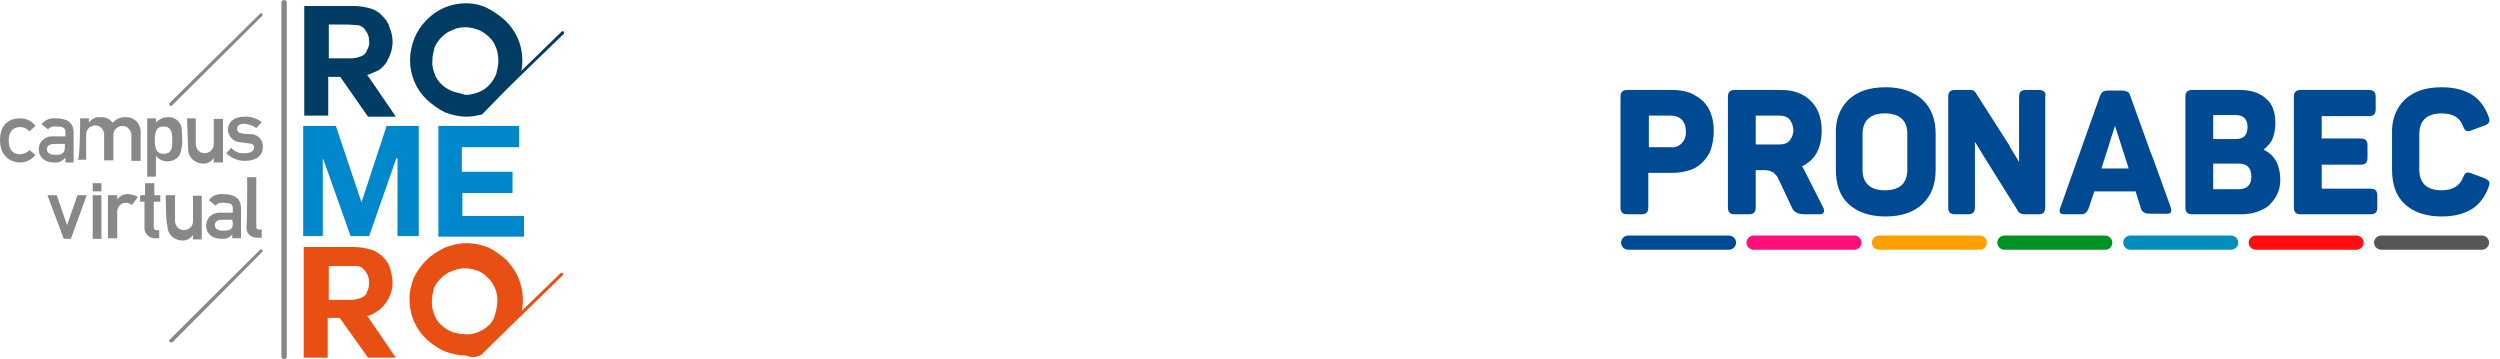 <?xml version="1.0" encoding="utf-8"?>
<!-- Generator: Adobe Illustrator 24.0.0, SVG Export Plug-In . SVG Version: 6.00 Build 0)  -->
<svg version="1.1" id="Capa_1" xmlns="http://www.w3.org/2000/svg" xmlns:xlink="http://www.w3.org/1999/xlink" x="0px" y="0px"
	 viewBox="0 0 458.5 65.9" style="enable-background:new 0 0 458.5 65.9;" xml:space="preserve">
<style type="text/css">
	.st0{fill:#87888A;}
	.st1{fill:#0087CC;}
	.st2{fill:#003C63;}
	.st3{fill:#E74F13;}
	.st4{fill:#004A94;}
	.st5{fill:#FF0F79;}
	.st6{fill:#FFA000;}
	.st7{fill:#009224;}
	.st8{fill:#008FB9;}
	.st9{fill:#FF0D0F;}
	.st10{fill:#565655;}
</style>
<title>logo-cvr-pronabec</title>
<path class="st0" d="M6.5,28.4c-0.7,0.9-1.7,1.4-2.8,1.4c-1.8,0-3.7-1.2-3.7-4.1s1.7-4,3.7-4c1.1,0,2.2,0.5,2.8,1.4l-1.1,1
	c-0.4-0.5-1.1-0.8-1.7-0.8c-1.3,0-2.1,0.8-2.1,2.5s0.8,2.5,2.1,2.5c0.7-0.1,1.3-0.3,1.7-0.8L6.5,28.4z"/>
<path class="st0" d="M11.9,29L11.9,29c-0.5,0.6-1.2,0.9-2,0.8c-1.7,0-2.8-1-2.8-2.4c0-1.4,1.1-2.4,2.5-2.4c0,0,0,0,0.1,0h2.3v-0.8
	c0-0.8-0.5-1-1.7-1c-0.6-0.1-1.1,0.1-1.5,0.5l-1.2-0.9c0.6-0.8,1.6-1.2,2.6-1.1c2,0,3.3,0.7,3.3,2.6v5.5h-1.5V29z M11.9,26.4H10
	c-1,0-1.4,0.4-1.4,1c0,0.5,0.4,1,1.5,1c1.1,0,1.8-0.2,1.8-1.4V26.4L11.9,26.4z"/>
<path class="st0" d="M14.7,21.7h1.6v0.8l0,0c0.5-0.7,1.3-1.1,2.1-1c0.9-0.1,1.7,0.3,2.3,1c0.6-0.7,1.5-1.1,2.5-1
	c1.5,0,2.6,1.2,2.6,2.7v5.3h-1.7v-4.7c0-0.9-0.7-1.7-1.6-1.7c-0.9,0-1.7,0.7-1.7,1.6c0,0,0,0,0,0v4.7h-1.7v-4.7
	c0-0.9-0.7-1.7-1.6-1.7c-0.9,0-1.7,0.7-1.7,1.6c0,0,0,0,0,0v4.7h-1.6C14.7,29.7,14.7,21.7,14.7,21.7z"/>
<path class="st0" d="M27,21.7h1.6v0.8c0.5-0.6,1.3-1,2.1-1c0.9-0.1,1.7,0.3,2.2,1c0.4,0.5,0.5,1,0.5,3c0.1,1-0.1,2.1-0.5,3
	c-0.5,0.7-1.3,1.1-2.2,1.1c-0.8,0-1.6-0.4-2.1-1v3.8H27V21.7z M31.6,25.7c0-1.2-0.1-2.5-1.6-2.5s-1.6,1.3-1.6,2.5s0.1,2.5,1.6,2.5
	C31.6,28.2,31.6,27,31.6,25.7L31.6,25.7z"/>
<path class="st0" d="M34.3,21.7h1.6v4.7c0,0.9,0.7,1.7,1.6,1.7c0.9,0,1.7-0.7,1.7-1.6c0,0,0,0,0,0v-4.7h1.7v8h-1.7V29l0,0
	c-0.5,0.7-1.3,1.1-2.1,1c-1.5-0.1-2.6-1.2-2.6-2.7L34.3,21.7L34.3,21.7z"/>
<path class="st0" d="M42.4,27.1c0.6,0.7,1.5,1.1,2.5,1c1,0,1.7-0.4,1.7-1s-0.4-0.8-1-0.8l-1.4-0.2c-1.3,0-2.3-1-2.4-2.2
	c0-1.7,1.3-2.5,3-2.5c1.1-0.1,2.3,0.3,3.2,1l-1,1.1c-0.6-0.5-1.4-0.7-2.2-0.8c-1,0-1.3,0.4-1.3,1c0,0.4,0.3,0.7,1,0.8l1.3,0.1
	c1.2-0.1,2.3,0.8,2.4,2c0,0.1,0,0.3,0,0.4c0,1.7-1.4,2.5-3.3,2.5c-1.3,0-2.5-0.5-3.4-1.4L42.4,27.1z"/>
<path class="st0" d="M8.7,35.8h1.7l1.9,5.5l0,0l1.9-5.5h1.7l-2.9,8h-1.3L8.7,35.8z"/>
<rect x="17" y="33.6" class="st0" width="1.6" height="1.5"/>
<rect x="17" y="35.8" class="st0" width="1.6" height="8"/>
<path class="st0" d="M19.9,35.8h1.6v0.8l0,0c0.5-0.7,1.3-1.1,2.1-1c0.6,0.1,1.2,0.2,1.7,0.5l-1.1,1.5c-0.3-0.2-0.6-0.4-1-0.4
	c-0.9-0.1-1.6,0.6-1.7,1.5c0,0.1,0,0.2,0,0.2v4.8h-1.7V35.8L19.9,35.8z"/>
<path class="st0" d="M26.7,33.6h1.6v2.2h1.1V37h-1.2v4.7c0,0.3,0.2,0.5,0.4,0.5c0,0,0.1,0,0.1,0h0.5v1.5h-0.8c-1,0-1.9-0.8-1.9-1.8
	c0-0.1,0-0.1,0-0.2v-4.7h-0.8v-1.2h0.9V33.6z"/>
<path class="st0" d="M30.4,35.8h1.7v4.7c0,0.9,0.7,1.7,1.6,1.7c0.9,0,1.7-0.7,1.7-1.6c0,0,0,0,0,0v-4.7H37v8h-1.6v-0.8l0,0
	c-0.5,0.7-1.3,1.1-2.1,1c-1.5-0.1-2.6-1.2-2.6-2.7C30.4,41,30.4,35.8,30.4,35.8z"/>
<path class="st0" d="M42.6,43L42.6,43c-0.5,0.6-1.2,0.9-2,0.8c-1.7,0-2.8-1-2.8-2.4c0-1.4,1.1-2.4,2.5-2.4c0,0,0.1,0,0.1,0h2.3v-0.8
	c0-0.8-0.5-1-1.7-1c-0.6-0.1-1.1,0.1-1.5,0.5l-1.2-1c0.6-0.8,1.6-1.2,2.6-1.1c2,0,3.3,0.7,3.3,2.6v5.5h-1.6L42.6,43L42.6,43z
	 M42.6,40.3h-1.8c-1,0-1.4,0.4-1.4,1c0,0.5,0.4,1,1.5,1c1.3,0,1.8-0.2,1.8-1.4L42.6,40.3L42.6,40.3z"/>
<path class="st0" d="M45.3,32.5H47v9.1c0,0.3,0.2,0.5,0.4,0.5c0,0,0.1,0,0.1,0H48v1.5h-0.7c-1.1,0-2.1-0.5-2.1-1.9
	C45.3,41.8,45.4,32.5,45.3,32.5z"/>
<path class="st1" d="M55.8,23.1h5.8l4.7,14l4.6-14h5.9v20.2h-3.9V29h-0.2l-5,14.3h-3.4l-5-14.1h-0.1v14.1h-3.6V23.1H55.8z"/>
<path class="st1" d="M84.8,39.6h11.3v3.8H80.4V23.1h14.8V27H84.7v4.5H94v3.9h-9.2V39.6L84.8,39.6z"/>
<path class="st0" d="M52.1,65.9c-0.2,0-0.4-0.2-0.5-0.4v-65c0-0.2,0.2-0.5,0.5-0.5s0.5,0.2,0.5,0.5v65
	C52.5,65.7,52.3,65.9,52.1,65.9z"/>
<path class="st2" d="M67.2,13.8h0.2l5.2,7.6h-5.1l-5.1-7.3h-2.2v7.1h-4.4V1.1h9.1c1.1,0,2.2,0.2,3.2,0.5c0.9,0.3,1.6,0.8,2.2,1.5
	c0.6,0.6,1,1.3,1.2,2.1C71.8,5.9,72,6.8,72,7.6c0,0.7-0.1,1.3-0.3,2c-0.2,0.6-0.5,1.2-0.8,1.8c-0.4,0.6-0.9,1.1-1.5,1.5
	C68.7,13.2,67.9,13.6,67.2,13.8z M63.8,4.5h-3.5v6.2h3.5c0.5,0,1,0,1.5-0.1c0.4-0.1,0.8-0.2,1.2-0.4c0.4-0.2,0.7-0.6,0.8-1
	c0.3-0.5,0.5-1.1,0.4-1.6c0-0.6-0.1-1.1-0.4-1.6c-0.3-0.4-0.4-0.8-0.8-1c-0.3-0.3-0.8-0.4-1.2-0.4C64.9,4.6,64.3,4.5,63.8,4.5z"/>
<path class="st2" d="M95.4,13.8c0.3-0.9,0.4-1.8,0.4-2.7c0-2.8-1.1-5.4-3.1-7.3c-1-0.9-2.1-1.7-3.3-2.3c-1.2-0.6-2.5-0.9-3.9-0.9
	c-2.8,0-5.4,1.1-7.3,3.1c-0.9,0.9-1.7,2.1-2.2,3.3c-0.5,1.3-0.8,2.7-0.8,4c0,2.8,1.1,5.4,3.1,7.3c1,0.9,2.1,1.7,3.3,2.3
	c1.3,0.5,2.6,0.8,4,0.8c1,0,1.9-0.2,2.8-0.4L95.4,13.8z M82.9,16.7c-0.7-0.3-1.4-0.7-2-1.3c-0.5-0.5-1-1.2-1.2-1.9
	c-0.3-0.8-0.5-1.6-0.4-2.4c0-0.8,0.2-1.6,0.4-2.4C80,8,80.5,7.3,81,6.8c0.6-0.6,1.2-1,2-1.3C83.8,5.1,84.6,5,85.4,5
	c0.8,0,1.6,0.2,2.4,0.5c0.7,0.3,1.3,0.7,1.9,1.3c0.6,0.5,1,1.2,1.3,2c0.3,0.8,0.4,1.6,0.4,2.4c0,0.8-0.2,1.6-0.4,2.4
	c-0.3,0.7-0.7,1.4-1.3,2c-0.5,0.6-1.2,1-1.9,1.3c-0.8,0.3-1.6,0.5-2.4,0.5C84.5,17.1,83.7,17,82.9,16.7z"/>
<path class="st2" d="M88.3,20.8c-0.1,0-0.2,0-0.2-0.1c-0.1-0.1-0.1-0.3,0-0.4L103,5.8c0.1-0.1,0.3-0.1,0.4,0c0.1,0.1,0.1,0.3,0,0.4
	L88.3,20.8z"/>
<path class="st0" d="M31.3,19.4c-0.1,0-0.2,0-0.2-0.1c-0.1-0.1-0.1-0.3,0-0.4L47.7,2.5c0.1-0.1,0.3-0.1,0.4,0c0.1,0.1,0.1,0.3,0,0.4
	L31.5,19.4H31.3z"/>
<path class="st0" d="M31.3,62.8c-0.1,0-0.2,0-0.2-0.1c-0.1-0.1-0.1-0.3,0-0.4l16.6-16.5c0.1-0.1,0.3-0.1,0.4,0
	c0.1,0.1,0.1,0.3,0,0.4L31.6,62.8H31.3z"/>
<path class="st3" d="M67.2,58h0.2l5.2,7.6h-5.1l-5.2-7.3h-2.2v7.3h-4.4V45.3h9.2c1.1,0,2.2,0.2,3.2,0.5c0.9,0.3,1.7,0.8,2.3,1.5
	c0.6,0.6,1,1.3,1.2,2.1c0.2,0.8,0.4,1.6,0.4,2.4c0,0.7-0.1,1.3-0.3,1.9c-0.2,0.6-0.5,1.3-0.9,1.8c-0.4,0.6-0.9,1.1-1.5,1.5
	C68.6,57.5,67.9,57.9,67.2,58z M63.8,48.8h-3.5V55h3.5c0.5,0,1,0,1.5-0.1c0.4-0.1,0.8-0.2,1.2-0.4c0.4-0.3,0.7-0.4,0.8-1
	c0.3-0.5,0.4-1.1,0.4-1.6c0-0.6-0.1-1.1-0.4-1.7c-0.2-0.4-0.5-0.7-0.8-1c-0.3-0.3-0.8-0.4-1.2-0.4C64.8,48.8,64.3,48.8,63.8,48.8z"
	/>
<path class="st3" d="M88.2,65.1l7.3-7.3c0.3-0.9,0.4-1.9,0.4-2.8c0-1.4-0.3-2.7-0.8-4c-0.5-1.2-1.3-2.3-2.2-3.3
	c-1-0.9-2.1-1.7-3.3-2.3c-1.3-0.5-2.6-0.8-4-0.8c-1.4,0-2.7,0.3-4,0.8c-1.2,0.6-2.4,1.3-3.4,2.3c-0.9,0.9-1.7,2-2.3,3.2
	c-0.5,1.3-0.8,2.6-0.8,4c0,2.8,1.1,5.4,3.1,7.3c1,0.9,2.1,1.7,3.3,2.2c1.3,0.5,2.6,0.8,4,0.8C86.3,65.6,87.3,65.6,88.2,65.1z
	 M80.9,59.6c-0.6-0.6-1-1.2-1.3-2c-0.3-0.8-0.4-1.6-0.4-2.4c0-0.8,0.2-1.6,0.4-2.4c0.3-0.7,0.8-1.3,1.3-1.8c0.6-0.6,1.2-1,2-1.3
	c0.8-0.3,1.6-0.5,2.4-0.5c0.8,0,1.6,0.2,2.4,0.5c0.7,0.3,1.3,0.7,1.8,1.3c0.6,0.5,1,1.2,1.3,1.9c0.3,0.8,0.5,1.6,0.4,2.4
	c0,0.8-0.2,1.6-0.4,2.4c-0.2,0.8-0.6,1.5-1.2,2c-0.5,0.5-1.2,0.9-1.9,1.2c-0.8,0.3-1.6,0.5-2.4,0.4c-0.8,0-1.6-0.2-2.4-0.4
	C82.2,60.6,81.5,60.1,80.9,59.6z"/>
<path class="st3" d="M88.1,65.1c-0.1,0-0.2,0-0.2-0.1c-0.1-0.1-0.1-0.3,0-0.4l14.9-14.5c0.1-0.1,0.3-0.1,0.4,0
	c0.1,0.1,0.1,0.3,0,0.4L88.2,65.1H88.1z"/>
<g>
	<path class="st4" d="M317.1,45.8h-18.5c-0.7,0-1.3-0.6-1.3-1.3v0c0-0.7,0.6-1.3,1.3-1.3h18.5c0.7,0,1.3,0.6,1.3,1.3v0
		C318.4,45.2,317.8,45.8,317.1,45.8z"/>
	<path class="st5" d="M340.1,45.8h-18.5c-0.7,0-1.3-0.6-1.3-1.3v0c0-0.7,0.6-1.3,1.3-1.3h18.5c0.7,0,1.3,0.6,1.3,1.3v0
		C341.4,45.2,340.8,45.8,340.1,45.8z"/>
	<path class="st6" d="M363.1,45.8h-18.5c-0.7,0-1.3-0.6-1.3-1.3v0c0-0.7,0.6-1.3,1.3-1.3h18.5c0.7,0,1.3,0.6,1.3,1.3v0
		C364.4,45.2,363.8,45.8,363.1,45.8z"/>
	<path class="st7" d="M386.1,45.8h-18.5c-0.7,0-1.3-0.6-1.3-1.3v0c0-0.7,0.6-1.3,1.3-1.3h18.5c0.7,0,1.3,0.6,1.3,1.3v0
		C387.4,45.2,386.9,45.8,386.1,45.8z"/>
	<path class="st8" d="M409.2,45.8h-18.5c-0.7,0-1.3-0.6-1.3-1.3v0c0-0.7,0.6-1.3,1.3-1.3h18.5c0.7,0,1.3,0.6,1.3,1.3v0
		C410.5,45.2,409.9,45.8,409.2,45.8z"/>
	<path class="st9" d="M432.2,45.8h-18.5c-0.7,0-1.3-0.6-1.3-1.3v0c0-0.7,0.6-1.3,1.3-1.3h18.5c0.7,0,1.3,0.6,1.3,1.3v0
		C433.5,45.2,432.9,45.8,432.2,45.8z"/>
	<path class="st10" d="M455.2,45.8h-18.5c-0.7,0-1.3-0.6-1.3-1.3v0c0-0.7,0.6-1.3,1.3-1.3h18.5c0.7,0,1.3,0.6,1.3,1.3v0
		C456.5,45.2,455.9,45.8,455.2,45.8z"/>
</g>
<g>
	<path class="st4" d="M309.9,17c0.9,0.4,1.7,0.9,2.4,1.5c0.7,0.7,1.2,1.5,1.5,2.4c0.4,1,0.5,2,0.5,3.2c0,1.2-0.2,2.3-0.5,3.2
		c-0.3,1-0.9,1.8-1.5,2.4c-0.7,0.7-1.4,1.2-2.4,1.5c-0.9,0.3-2,0.5-3.1,0.5h-4.5V38c0,0.5-0.1,0.8-0.3,1c-0.2,0.2-0.5,0.3-1,0.3
		h-2.5c-0.5,0-0.8-0.1-1-0.3c-0.2-0.2-0.3-0.5-0.3-1V17.8c0-0.5,0.1-0.8,0.3-1c0.2-0.2,0.5-0.3,1-0.3h8.3
		C308,16.5,309,16.7,309.9,17z M308.4,26.3c0.5-0.5,0.8-1.2,0.8-2.1c0-0.9-0.2-1.6-0.7-2.2c-0.5-0.5-1.2-0.8-2.1-0.8h-4v5.8h4
		C307.2,27.1,307.9,26.8,308.4,26.3z"/>
	<path class="st4" d="M332.1,18.5c1.3,1.3,2,3.1,2,5.4c0,1.6-0.3,3-0.9,4.1c-0.6,1.1-1.5,1.9-2.7,2.5c0.1,0.2,0.2,0.4,0.3,0.5
		l0.3,0.6l3.2,6.3c0.2,0.4,0.3,0.7,0.2,1c-0.1,0.3-0.4,0.4-0.8,0.4h-2.5c-0.8,0-1.4-0.1-1.7-0.3c-0.4-0.2-0.7-0.5-0.9-1l-2.3-4.9
		c-0.2-0.4-0.3-0.7-0.5-0.9c-0.2-0.2-0.4-0.4-0.6-0.6c-0.2-0.1-0.5-0.2-0.8-0.3c-0.3-0.1-0.7-0.1-1.1-0.1H322V38
		c0,0.5-0.1,0.8-0.3,1c-0.2,0.2-0.5,0.3-1,0.3h-2.5c-0.5,0-0.8-0.1-1-0.3c-0.2-0.2-0.3-0.5-0.3-1V17.8c0-0.5,0.1-0.8,0.3-1
		c0.2-0.2,0.5-0.3,1-0.3h8.5C329,16.5,330.8,17.2,332.1,18.5z M328.2,21.9c-0.4-0.5-1.1-0.7-1.9-0.7H322v5.3h4.3
		c0.8,0,1.5-0.2,1.9-0.7c0.4-0.5,0.7-1.1,0.7-1.9C328.9,23.1,328.6,22.4,328.2,21.9z"/>
	<path class="st4" d="M339,18.3c1.6-1.5,3.8-2.3,6.8-2.3c2.9,0,5.2,0.8,6.8,2.3c1.6,1.5,2.4,3.6,2.4,6.3v6.5c0,2.7-0.8,4.8-2.4,6.3
		c-1.6,1.5-3.8,2.3-6.8,2.3c-2.9,0-5.2-0.8-6.8-2.3c-1.6-1.5-2.3-3.6-2.3-6.3v-6.5C336.6,22,337.4,19.9,339,18.3z M348.7,21.7
		c-0.7-0.6-1.7-0.9-3-0.9c-1.3,0-2.3,0.3-3,0.9c-0.7,0.6-1.1,1.6-1.1,2.8v6.7c0,1.3,0.4,2.2,1.1,2.8c0.7,0.6,1.7,0.9,3,0.9
		c1.3,0,2.3-0.3,3-0.9s1.1-1.6,1.1-2.8v-6.7C349.8,23.3,349.5,22.4,348.7,21.7z"/>
	<path class="st4" d="M415.6,18.1c1.2,1,1.7,2.5,1.7,4.5c0,1.1-0.2,2-0.5,2.8c-0.3,0.8-0.9,1.4-1.6,2v0.1c0.9,0.4,1.7,1.1,2.2,2
		c0.5,0.9,0.8,2.1,0.8,3.5c0,1-0.2,1.9-0.6,2.7c-0.4,0.8-0.9,1.4-1.5,2c-0.6,0.5-1.4,0.9-2.3,1.2c-0.9,0.3-1.9,0.4-2.9,0.4h-8.8
		c-0.5,0-0.8-0.1-1-0.3c-0.2-0.2-0.3-0.5-0.3-1V17.8c0-0.5,0.1-0.8,0.3-1c0.2-0.2,0.5-0.3,1-0.3h8.7C412.8,16.5,414.4,17,415.6,18.1
		z M410,21.1h-4.1v4.4h4.1c1.5,0,2.2-0.7,2.2-2.2C412.2,21.9,411.5,21.1,410,21.1z M410.6,30h-4.7v4.7h4.7c1.5,0,2.3-0.8,2.3-2.3
		C412.9,30.8,412.1,30,410.6,30z"/>
	<path class="st4" d="M435.4,16.8c0.2,0.2,0.3,0.5,0.3,1V20c0,0.5-0.1,0.8-0.3,1c-0.2,0.2-0.5,0.3-1,0.3h-8.6v4.1h7.1
		c0.5,0,0.8,0.1,1,0.3c0.2,0.2,0.3,0.5,0.3,1v2.2c0,0.5-0.1,0.8-0.3,1c-0.2,0.2-0.5,0.3-1,0.3h-7.1v4.4h8.9c0.5,0,0.8,0.1,1,0.3
		c0.2,0.2,0.3,0.5,0.3,1V38c0,0.5-0.1,0.8-0.3,1c-0.2,0.2-0.5,0.3-1,0.3H422c-0.5,0-0.8-0.1-1-0.3c-0.2-0.2-0.3-0.5-0.3-1V17.8
		c0-0.5,0.1-0.8,0.3-1c0.2-0.2,0.5-0.3,1-0.3h12.4C434.9,16.5,435.2,16.6,435.4,16.8z"/>
	<path class="st4" d="M441,18.3c1.6-1.5,3.8-2.3,6.8-2.3c2.3,0,4.2,0.5,5.6,1.4c1.4,0.9,2.4,2.3,3,4c0.2,0.4,0.2,0.8,0.1,1
		c-0.1,0.2-0.4,0.5-0.8,0.6l-2.4,0.9c-0.5,0.2-0.8,0.2-1,0.1c-0.2-0.1-0.4-0.4-0.6-0.9c-0.6-1.6-1.9-2.3-3.9-2.3
		c-2.7,0-4.1,1.3-4.1,3.8v6.5c0,2.5,1.4,3.8,4.1,3.8c2,0,3.3-0.8,3.9-2.3c0.2-0.5,0.4-0.8,0.6-0.9c0.2-0.1,0.6-0.1,1,0.1l2.4,0.9
		c0.4,0.2,0.7,0.4,0.8,0.6c0.1,0.2,0.1,0.6-0.1,1c-0.6,1.7-1.6,3.1-3,4c-1.4,0.9-3.3,1.4-5.6,1.4c-2.9,0-5.2-0.8-6.8-2.3
		c-1.6-1.5-2.3-3.6-2.3-6.3v-6.5C438.6,22,439.4,19.9,441,18.3z"/>
	<path class="st4" d="M398.1,38l-3.1-8.6l-0.7-1.8l-3.6-10c-0.1-0.4-0.3-0.7-0.6-0.8c-0.2-0.1-0.6-0.2-1-0.2h-2.4
		c-0.4,0-0.8,0.1-1,0.2c-0.2,0.1-0.4,0.4-0.6,0.9L377.9,38c-0.2,0.4-0.2,0.7-0.1,1c0.1,0.2,0.4,0.3,0.9,0.3h2.1c0.4,0,0.7,0,1,0
		c0.2,0,0.5-0.1,0.6-0.2c0.2-0.1,0.3-0.2,0.4-0.4c0.1-0.2,0.2-0.3,0.3-0.6l1-3h7.6l0,0.1l0.6,1.9l0.3,1c0.1,0.5,0.4,0.8,0.7,0.9
		c0.3,0.2,0.8,0.2,1.6,0.2h2.3C398.1,39.3,398.4,38.9,398.1,38z M385.4,30.9l1.6-5c0,0,0-0.1,0-0.1l0.9-2.7l0.9,2.8c0,0,0,0,0,0
		l1.6,5H385.4z"/>
	<path class="st4" d="M374.9,16.8c-0.2-0.2-0.5-0.3-1-0.3h-2.3c-0.5,0-0.8,0.1-1,0.3c-0.2,0.2-0.3,0.5-0.3,1V24h0v5.7l-1.7-2.8
		c0,0,0,0,0-0.1l-6.2-9.7c-0.1-0.2-0.3-0.4-0.5-0.5c-0.2-0.1-0.4-0.1-0.7-0.1h-2.6c-0.5,0-0.8,0.1-1,0.3c-0.2,0.2-0.3,0.5-0.3,1V38
		c0,0.5,0.1,0.8,0.3,1c0.2,0.2,0.5,0.3,1,0.3h2.3c0.5,0,0.8-0.1,1-0.3c0.2-0.2,0.3-0.5,0.3-1v-6.2v-1.4V26l1.9,3.1c0,0,0,0,0,0
		l6,9.6c0.2,0.4,0.7,0.6,1.2,0.6h2.5c0.5,0,0.8-0.1,1-0.3c0.2-0.2,0.3-0.5,0.3-1V17.8C375.2,17.3,375.1,17,374.9,16.8z"/>
</g>
</svg>
